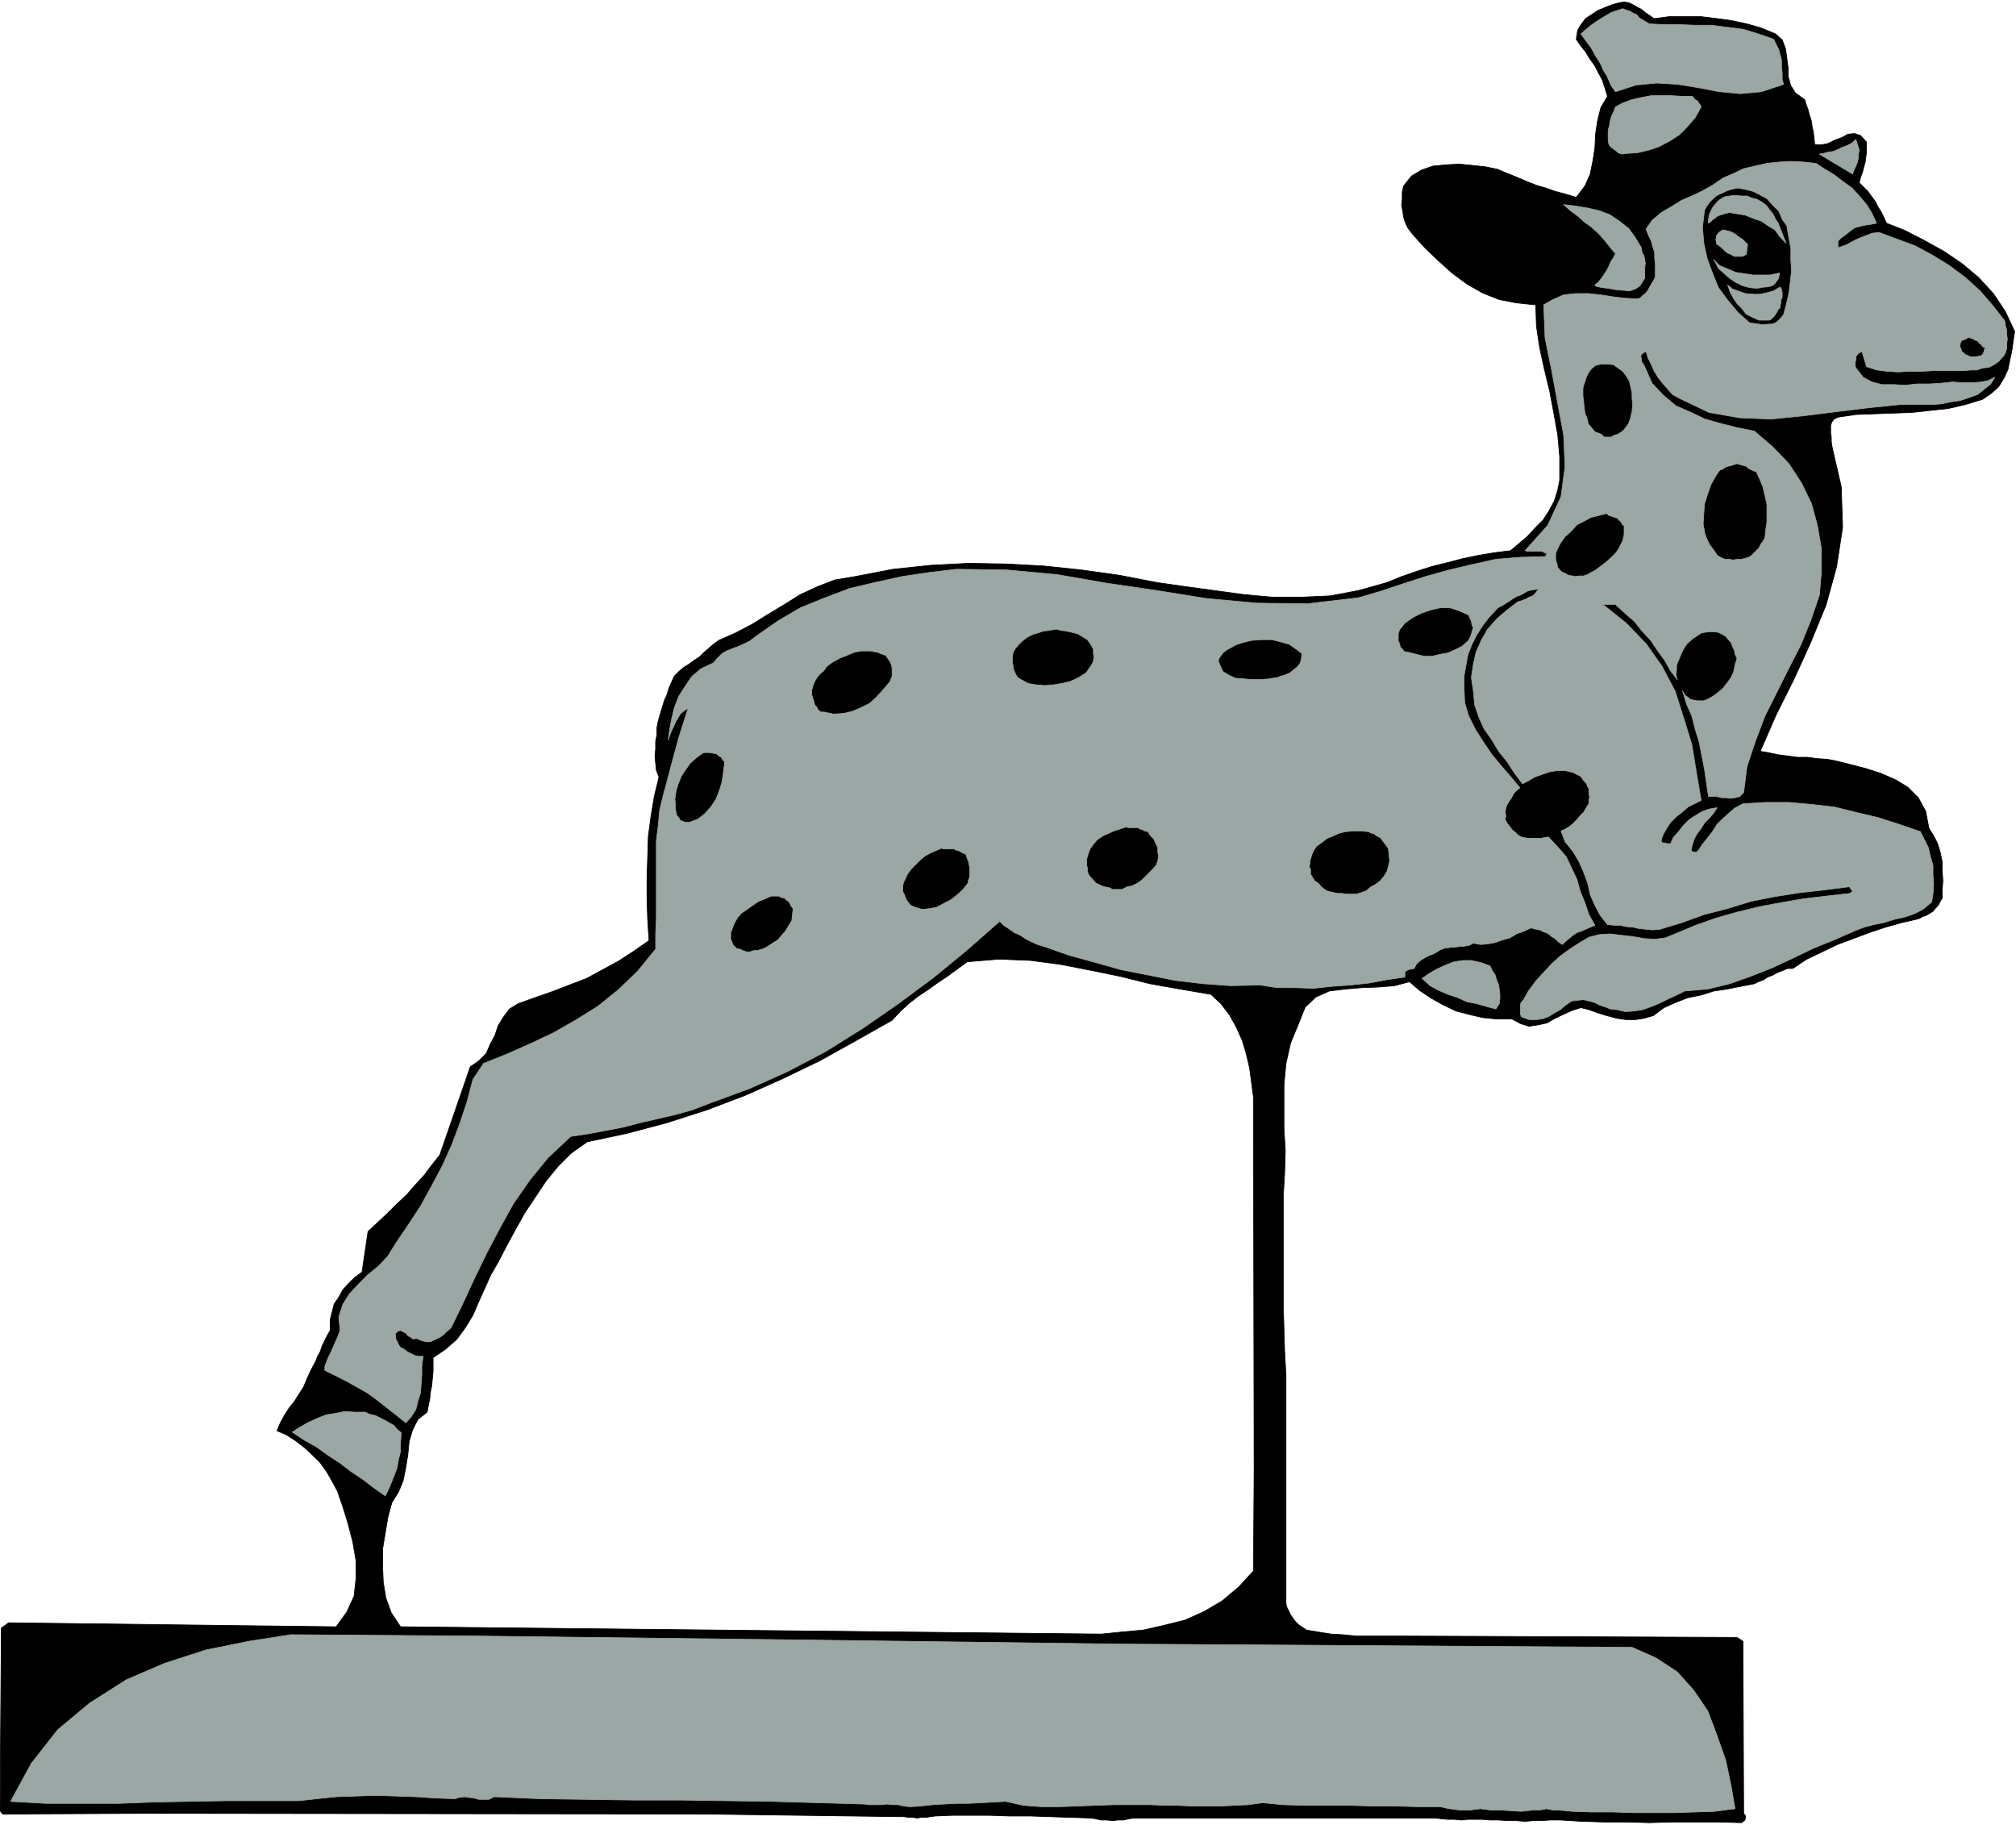 <svg xmlns="http://www.w3.org/2000/svg" fill-rule="evenodd" height="444.04" preserveAspectRatio="none" stroke-linecap="round" viewBox="0 0 3035 2748" width="490.455"><style>.brush0{fill:#fff}</style><path d="m2490 28 23-3h48l24 3 22 3 23 5 21 6 22 9 10 9 5 13 2 14 2 15v13l4 14 7 11 14 10 2 7 3 8 2 8 3 9 1 8 2 9 1 9 1 10h10l10-2 10-5 11-4 9-5 10-1 9 3 9 10v15l-1 7-1 8-2 7-2 8-3 8-2 8 6 6 7 7 5 7 6 8 4 8 5 8 4 8 4 9 28 11 29 15 29 16 28 19 25 21 22 24 18 27 14 30-2 13-2 15-3 14-3 15-6 13-8 13-11 10-13 9-26 8-26 6-28 3-27 3-29 1-27 1-28 1-27 4-6 3-3 4-2 5v12l1 6v7l1 7 14 61 2 61-9 59-16 58-23 56-25 55-27 54-24 55 12 2 14 3 15 2 15 2h15l15 2 15 1 15 3 20 5 23 6 22 7 23 10 18 11 16 16 11 20 5 26 7 11 6 12 4 13 3 15v14l1 14-1 13v13l-3 5-3 6-4 4-4 5-5 3-5 3-6 2-5 3-26 6-25 7-24 8-24 9-24 9-23 11-23 11-21 14h-8l-7 3-8 3-7 4-8 3-6 4-8 3-6 3-21 4-20 4-20 3-19 6-20 4-18 7-18 8-16 12-14 4-13 2h-14l-14-2-15-4-13-4-14-5-12-3-13 4-13 6-13 6-12 7-14 3-13 2-13-4-13-7h-23l-21-2-21-5-19-5-19-9-18-10-18-12-15-13-23 6-24 2-26 1-24 2-24 3-20 9-16 15-10 25-12 29-7 31-3 32v66l2 33-1 34-2 34v167l1 34 1 34 2 35v344l1 5 3 6 3 6 4 6 3 4 5 5 6 4 6 4 18 3 19 3 18 1 20 2h74l499 2 9 6 1 259 3 4-1 6-5 4-35-1h-70l-34 1-35-1h-33l-34-1-33-2h-14l-13 1h-13l-12 1-13-1h-13l-14-1h-13l-12-1h-21l-10 1-11-1h-10l-10-1-9-1h-451l-9 1-8 2h-9l-8 1-9-1h-9l-8-2-7-1-31-1-31-1-30-1h-30l-30-1h-56l-26 1-7 1-7 1h-7l-6 1-7-1h-6l-7-1h-6l-295-4-837-1-219 1-4-5 2-275 11-8 493 6 16-22 11-24 3-27v-26l-5-29-7-27-8-26-8-23-8-15-8-14-10-14-11-11-13-12-13-10-14-9-14-6 5-12 6-11 7-11 8-10 7-11 7-11 5-12 5-11 4-8 4-7 3-8 4-7 3-9 4-8 4-8 4-7v-16l3-12 3-12 7-10 6-11 8-9 9-9 12-9 9-61 15-14 15-14 14-14 14-13 13-15 13-14 12-16 12-15 46-133 13-9 11-11 6-14 7-13 5-15 8-13 9-12 13-8 25-9 26-9 26-10 26-10 24-13 24-13 23-15 23-16-2-32-1-31v-32l1-30 1-32 4-30 5-30 7-29-4-11-1-10-1-11 1-10v-12l2-10v-11l2-10 3-10 3-10 3-10 4-9 3-10 4-9 4-9 7-7 7-6 8-5 8-6 8-5 7-7 7-6 7-6 8-6 25-11 25-13 24-15 25-15 24-15 26-12 26-10 30-5 57-11 57-6 57-3 57 1 56 3 57 6 57 8 57 11 42 6 44 6 44 6 44 4h43l44-2 42-8 43-12 22-9 23-8 22-7 24-6 23-6 24-5 24-4 24-3 12-10 13-11 12-13 12-12 9-14 8-15 5-16 3-15v-36l-3-33-6-33-6-32-8-33-7-32-5-33-1-32-29-3-26-5-25-10-23-13-23-17-20-18-21-20-18-20-7-9-4-8-3-9-1-8-2-10 1-10v-10l2-9 12-15 15-9 17-6 21-2 19-1 20 2 19 2 19 4 14 6 15 6 14 6 15 6 14 4 14 5 15 4 17 5 13-17 8-18 4-20 3-19 1-21 3-20 5-20 10-17-4-13-4-12-6-11-5-10-8-11-6-10-8-10-6-9 2-13 5-9 7-9 9-6 9-6 12-5 10-4 11-3 7-1 7 1 6 3 7 4 6 3 6 5 6 4 7 5zm-667 1469 15 14 13 17 10 18 9 20 6 20 5 21 3 22 3 23 1 561-1 152-22 24-25 21-27 16-29 13-32 8-31 7-33 3-30 3-1055-11-14-21-8-22-4-24-1-24v-26l4-24 4-24 6-22 10-16 7-17 4-20 3-19 2-20 5-17 8-16 14-11 2-10 2-10 1-10 2-10 1-11 1-10v-21l19-13 17-15 13-18 11-18 9-21 9-20 9-20 11-19 13-25 13-24 14-25 16-24 16-24 18-22 20-20 24-17 61-13 60-16 59-19 58-22 56-25 56-27 54-30 55-31 12-13 13-12 14-11 15-10 14-10 15-10 15-11 15-11 48-4 48 2 45 6 46 9 44 9 44 11 45 8 47 8z" style="fill:#000;stroke:#000;stroke-width:1;stroke-linejoin:round"/><path d="m1296 2470 382 5 779 5 36 16 32 21 25 28 21 31 14 37 13 37 8 38 6 35-31 4-30 1-31 1h-61l-31-1h-31l-30-1-11-1-9-1h-9l-10-2-10 2h-10l-9 1-9 1-16-1-15-1h-15l-15-2-16 2h-15l-16-2-14-3h-33l-33-1h-35l-33-1h-68l-34-1-31-3-22 3-21 1-21 1h-43l-21-1h-20l-20-1h-57l-28 1-26 1-28 1h-26l-27-2-27-6-18 1-19 1-19 1h-18l-19 1-17 1-18 2-16 1-9-1-9-2h-8l-8-1-10 1h-17l-8-1-70-2-69-2-70-1-69-1h-70l-70-1-70-1-69-3-8 4h-15l-7-2-8-1-7-1-8 1-6 2-29-1-30-2-30-1-30-1-31 1-29 1-29 3-27 3H340l-54 1-54 1-54 2H69l-53-3 31-57 40-51 48-40 55-35 58-25 62-20 64-13 64-10 279 2 579 7zM2825 336l-10 2-7 1-9 2-7 2-7 5-6 5-7 5-5 5v10l6-2 8-3 7-4 8-4 7-3 8-3 8-3 10-1 27 10 27 10 26 14 26 16 24 18 22 20 19 22 18 23 1 7 2 7v7l1 6-1 8v7l-2 6-2 4-8 9-7 5-8 4-9 1-9 3h-9l-10 1h-46l-18 1h-17l-19 1-16-1-16-2-15-5-7-23-5 3-2 2-2 3v4l-1 4v6l1 3 11 14 13 7 15 4h19l16 1 18-2h18l18-1 8-1 10-1 11 1h22l10-1 10-2 10-5-6 10-10 8-10 8-11 4-15 5-14 2-14 3-13 1h-49l-49 5-49 6-48 6-49 5-47-2-46-8-44-21-11-6-8-9-7-8-7-9-6-10-4-9-5-10-3-10-5 3-2 2-1 3 1 2v5l2 3 2 3 1 2 11 25 17 18 19 16 23 10 21 10 25 7 24 6 25 5 28 24 24 25 19 29 15 31 9 33 6 35v35l-3 35-13 38-15 37-18 35-18 36-18 36-14 37-13 39-5 39-6 6-7 2-7 1-6-1h-7l-8-2h-12l-3-20-3-21-4-20-4-21-6-19-5-20-8-18-6-20 3 6 4 3 5 4 5 1 5 1h10l7-3 7-4 8-6 7-6 7-9 5-7 4-9 2-10 3-10-3-6-1-6-3-6-2-6-4-4-4-5-5-3-6-3-7-1h-7l-7 1-5 1-6 4-6 4-6 5-4 4-4 6-3 6-3 7-2 5-3 7v7l-1 8 2 7-10-13-9-16-11-15-10-15-13-14-12-15-14-12-14-13h-19l35 28 30 31 24 34 20 38 13 41 12 39 7 43 7 41-10 5-10 5-9 8-8 6-9 9-6 9-5 9-3 8v3l2 2h4l2 1h6l4-9 8-9 7-9 9-9 9-6 10-6 11-4 12-2-6 9-6 7-7 7-5 8-6 8-4 7-3 9-2 8v2l2 1 1 1h5l1-1 2-2 6-9 8-10 7-9 7-11 8-8 9-8 9-8 13-7 34-2h35l34 3 35 4 32 8 34 8 31 10 32 11 6 12 6 12 3 13 4 14v15l1 13-1 15-2 12-13 11-14 7-15 5-14 3-16 5-15 3-15 4-13 5-32 14-32 13-31 15-30 14-33 13-31 11-33 8-35 3-12 6-13 6-12 6-12 5-14 5-12 2-14 1-13-3-10-1-7-3-9-3-8-4-8-2-8-2-10 1-8 1-10 7-7 6-9 5-8 5-10 4-9 1h-11l-9-3-3-2-1-3v-15l1-3 3-3 8-14 11-15 11-12 13-14 12-11 15-11 14-9 15-9 16-4 16-1 16 2 18 2 17 3 16 1 16-2 17-7 29-12 31-11 32-9 33-8 32-6 35-6 34-4 35-4 4-3-5-7-39 5-36 4-38 6-35 7-36 11-35 9-33 12-33 10-11 1-10-1-10-1-9-2-11-1-9-2h-9l-10-1-11-14-8-15-7-16-4-18-6-16-7-16-9-15-12-15-6-16 5-2 7-4 6-5 6-6 4-5 6-6 4-7 4-6v-5l1-5-1-6v-6l-2-4-2-5-4-4-4-6-12-6-12-3h-11l-12 2-12 4-11 4-10 6-8 4-12-16-11-17-13-16-10-17-12-17-8-18-6-18-2-21-3-20 3-20 4-18 8-18 9-16 14-16 15-13 17-13 4-1 5-2 3-1 5-3 4-1 4-3 3-4 3-4-9 1-8 2-8 5-8 3-8 5-6 4-8 5-6 3-13 14-10 13-9 14-7 14-6 15-3 16-3 17v16l1 24 6 20 10 20 12 19 13 19 14 17 14 16 14 17-6 5-4 5-3 6-3 4-3 5-2 5-1 7 1 5-1 6 2 4 3 4 3 4 3 4 4 3 4 4 5 3 4 1 6 1h20l5-1 6-1 14 15 13 15 8 17 8 17 5 18 7 17 6 18 9 16-7 3-7 3-7 3-6 2-6 4-6 5-6 5-4 4-6-4-5-5-5-3-6-5-6-2-6-3-6-1-7-2-11 5-11 4-10 6-11 3-11 4-11 2-11 1-11-2-6 3-5 1-5 1h-5l-7 1h-5l-5 1h-4l-8 3-6 4-6 3-6 2-7 4-6 4-5 5-3 6-3 1h-3l-2 1h-1l-2 1-1 1-2 1v8l-27 4-27 5-28 3-28 2-28 3-27-1h-27l-26-4-44 1-42-3-42-5-40-8-41-8-39-11-40-11-37-13-10-3-9-4-8-4-9-6-9-4-7-5-9-6-6-6-50 44-50 41-54 40-52 36-56 35-57 30-58 26-60 22-26 10-25 7-26 6-26 6-27 7-26 5-27 5-26 4-34 32-27 33-25 36-20 36-20 38-18 37-18 39-18 37-7 6-5 5-6 4-5 2-8 4h-7l-7-2-7-3-5 1-4-3-4-2-3-4-4-2-4-2-4 1-4 4 1 8 3 6 3 6 6 3 5 4 6 3 6 3 7 1h5l-2 15v13l-1 14-1 13-4 13-3 12-7 11-8 9-15-12-14-11-14-11-15-11-16-9-16-9-16-8-16-8v-6l3-8 3-7 4-8 3-7 4-9 3-7 3-8-2-20 6-19 10-16 14-15 14-14 16-13 14-15 11-18 19-28 19-29 16-29 17-32 14-31 12-32 11-33 9-34 16-24 35-14 36-16 34-16 35-20 32-20 31-25 29-28 27-33v-22l1-23v-118l3-24 2-22 5-21 6-22 6-23 6-22 6-22 7-22 7-22-6 4-6 5-4 7-3 5-3 7-3 6-3 8-2 6 2-15 3-16 4-17 7-18 9-14 10-15 14-12 19-9 5-6 8-8 7-4 10-4 8-3 9-4 8-4 9-7 33-23 34-20 37-15 37-14 38-9 41-9 40-6 42-5 75 1 76 7 75 13 75 11 75 12 76 7 76 1 77-9 34-10 33-11 34-11 36-10 34-8 36-8 36-3 37-1h1l1-1 1-1v-2l1-1-4-1-4-2h-22l-3-1 34-38 20-43 6-45-2-48-9-48-9-49-10-49-2-50 14-8 16-7 18-2h19l19 2 19 3 17 2 18 1 5-1 4-4 4-3 4-5 2-4 3-5 3-5 3-6v-19l-1-9v-9l-3-9-2-8-4-8-4-10 9-13 14-12 14-8 16-10 16-7 15-7 16-9 16-11 14-6 17-8 17-4 18-4 18-2 19-1 18 1 19 2 12 8 15 9 13 10 14 10 11 12 11 13 8 13 7 15zm-135 4 3 18 3 16v17l1 17-2 18-2 16-4 17-4 15-7 8-5 4-6 2h-5l-8 1-6-1-7-1-7-1-17-15-16-19-14-19-9-22-8-22-5-23-2-24 3-25 3-6 5-7 5-5 6-5 7-3 8-4 7-2 9-2 11 2 12 3 10 5 11 6 9 10 9 9 5 12 7 10zm299 184-2 3v2l-1 2v1l-2 2-1 1-2 1h-1l-5 1h-9l-4-2-3-1-3-3-3-2-1-5-2-2 1-3v-2l2-4 2-1 3-1 2-1 3-2 4 1 3 1 3 2 4 1 3 4 3 2 2 3 4 2zm-518-151 1 7 3 5 1 6 1 5-1 7v16l-7 11-7 5-9 3-10-1-11-1-11-2-9-1-9-2-2-2 5-4 5-6 4-6 4-6 3-6 3-7 4-6 3-6-9-11-8-10-9-10-10-9-11-8-10-9-11-8-10-9 17 2 18 3 18 4 16 6 15 10 14 11 10 14 9 15zm209 59 2 4 1 4v8l-2 4v4l-1 4v3l-3 3-2 4-2 3-2 3-3 3-2 2-3 1h-15l-9-4-10-5-7-9-7-7-6-9-5-10-3-9 7 6 11 4 9 3 12 1h9l10-2 11-3 10-6zm119-206-1 5v5l-1 5-1 4-2 5-2 4-2 5-1 3-50-30 6-1 7-2 8-1 7-3 6-3 8-3 6-3 7-6 5 16zM2483 36l22 1h23l24 1h25l23 3 24 3 23 7 23 8 4 8 4 8 2 8 2 7v10l1 9v10l2 8-33 11-32 3-32-3-31-6-31-5-32-2-31 3-31 10-7-10-5-12-6-10-5-11-7-11-6-11-8-11-8-11 7-6 7-6 7-5 9-6 7-4 8-5 9-3 9-3 5 2 6 2 5 3 5 2 4 5 5 3 5 3 5 3zm78 125-9 16-12 14-12 12-14 9-17 9-15 5-17 4-17 1-5 1-4-1-3-1-3-3-3-2-4-3-2-2-2-3-1-7v-14l2-7 1-7 2-7 3-6 3-8 11-6 14-5 13-3 16-3h30l16 1h16l1 2 2 2 2 2 3 1 1 3 2 2 1 2 1 2zm118 250-1 6-1 3-3 4-2 3-4 3-3 1-5 1h-3l-12 2-11-1-11-3-10-5-9-6-8-7-9-8-5-10-2-3 9 9 12 5 12 5 13 2 13 2h26l14-3zm-20-102 5 7 5 6 4 8 4 6 3 8 3 7 3 8 3 7-9-9-8-11-10-6-10-7-12-4-12-5-12-2-12-2-5 1-4 1-6 2-3 1-5 4-3 2-3 3-3 2v-5l1-7 2-5 3-6 3-4 5-6 4-3 7-4 7-1 8-1 9 1h9l7 3 8 2 7 4 7 5zm-28 59-2 15-6 3h-12l-5-3-5-2-4-3-5-5-5-4-3-2v-3l-1-3 1-4v-2l3-4 2-2 5-3 4 1 5 1 5 2 5 3 5 4 5 3 4 4 4 4zm-178 206 2 9 2 9v9l1 8-1 10-2 9-3 9-4 6-4 5-4 3-5 3-4 1-6 3h-10l-4-4-10-4-5-6-5-6-2-9-3-7-1-9-1-9-1-8v-11l1-5 2-5 1-4 2-5 3-6 4-5 6-5 9-2h8l10 1 7 5 7 5 6 8 4 7zm191 136 5 11 5 12 3 13 3 13v27l-2 13-1 11-3 5-3 4-3 6-3 3-4 4-4 4-4 3-4 1-7 2h-6l-7 1-6-1h-6l-7-3-5-3-3-5-9-12-6-14-3-16 1-16 1-14 5-16 5-14 8-14 2-3 3-4 5-2 4-3 3-1 5-1 3-1 6-2 3 1 4 1 3 1 4 1 3 3 4 2 4 2 4 1zm-199 82v13l-2 9-5 10-5 8-8 8-8 7-8 6-8 6-6 3-5 3-6 2h-6l-6 1-5-1-6-1-5-3-5-2-3-3-3-4-1-5-2-6v-10l2-5 5-10 7-10 9-8 9-10 10-5 11-6 12-3 12-3 3 3 4 1 5 2 4 1 2 3 3 2 2 4 3 3zm-234 134 2 5 2 4 1 6 2 4-2 6-1 4-2 5-2 4-10 9-10 5-11 5-12 2-12 3h-12l-12-3-12-3-6-1-3-4-3-3-1-5-2-4v-11l2-6 8-10 13-9 12-6 15-5 13-3h15l15 5 13 6zm-251 58-1 9-2 6-5 6-4 3-6 5-7 3-7 2-5 2-13 2-12 1h-13l-12-1-13-1-9-4-10-6-5-11-2-5 2-5 2-3 4-5 4-3 5-3 4-2 5-3 12-4 13-3 15-1h15l12 3 14 4 10 7 9 7zm130 293 1 9 1 10-2 9-2 7-5 8-5 6-8 6-6 3-7 6-8 3-7 2h-15l-7-1h-7l-8-2-6-1-5-3-5-4-4-5-6-4-3-5-3-5v-7l-2-4 1-5v-4l2-6 1-4 2-4 2-4 3-4 7-5 9-7 10-4 9-4 9-2 12-1h10l12 1 4 2 4 1 4 3 6 3 3 4 3 4 3 4 3 4zm-362-25 4 6 5 5 3 7 3 6v7l1 6-1 7-2 6-5 6-5 5-6 6-4 4-6 5-5 3-7 3-6 1-8 4h-14l-6-3-7-1-7-3-6-3-4-5-3-3-3-4-2-5v-5l-1-4v-10l2-7 3-8 5-7 6-7 9-6 7-3 9-4 9-3 9-3 4 1h14l3 2 4 1 3 2 5 1zm-82-275v6l1 7-1 5-1 3-3 5-3 4-3 5-4 3-10 6-11 5-13 3-12 2-13 1-13-1-12-2-11-6-5-3-3-5-3-7-1-6-1-6v-6l1-7 3-6 5-6 6-6 8-6 8-4 7-2 9-3 9-1 10-2 7 2 8 1 9 2 8 2 7 4 8 5 5 7 4 7zm-192 309 2 6 2 5 1 5 1 5v13l-2 5-1 5-8 10-9 8-9 7-10 5-11 6-11 2-11 1-10-3-7-3-4-5-3-4-2-6-3-6v-7l1-6 3-6 3-7 6-8 6-6 7-7 7-6 9-5 7-3 9-4 4 1h15l4 2 4 1 5 3 5 2zm-260 82-1 9-1 9-5 8-4 7-6 7-6 7-8 5-6 4-5 3-5 2-7 2h-5l-6 2h-5l-6-2-4-2-5-1-3-3-3-3-1-4-2-4v-10l2-5 3-8 5-9 6-7 10-7 7-5 9-6 10-4 9-4h11l4 2 5 1 3 3 4 3 3 6 3 4zm140-381 3 5 3 4 2 5 1 5v12l-2 5-1 3-11 13-9 10-11 10-12 6-14 6-13 3-15 1-14-3h-5l-3-2-2-2-1-3-3-3-1-3-1-4-1-3-2-6v-7l2-7 3-7 3-5 4-5 6-5 5-7 8-6 11-6 10-4 12-5 11-2h13l11 2 13 5zm-243 160-2 16-2 14-4 13-5 13-8 12-9 10-10 8-13 5h-6l-3-1-5-2-2-4-3-3-1-4-1-5v-5l-1-11 2-13 3-10 5-12 6-9 7-10 9-8 11-8h9l6 1 5 1 3 3 4 2 2 4 3 3zm1152 307 4 8 4 6 2 7 3 7 1 7 1 7v8l-1 7-5 8-15-4-14-4-15-3-13-6-15-5-14-6-13-7-12-11 10-7 12-7 13-6 13-5 13-2h13l14 3 14 5zM604 2157l-1 15v13l-3 12-2 12-4 11-4 10-5 12-5 10-17-12-17-13-18-12-17-13-17-11-18-13-18-10-18-12 11-7 12-7 13-6 15-6 13-2 15-3 15 1h16l6 3 9 2 6 3 8 4 7 4 7 4 5 6 6 5z" style="stroke:#9ba7a4;stroke-width:1;stroke-linejoin:round;fill:#9ba7a4"/></svg>
